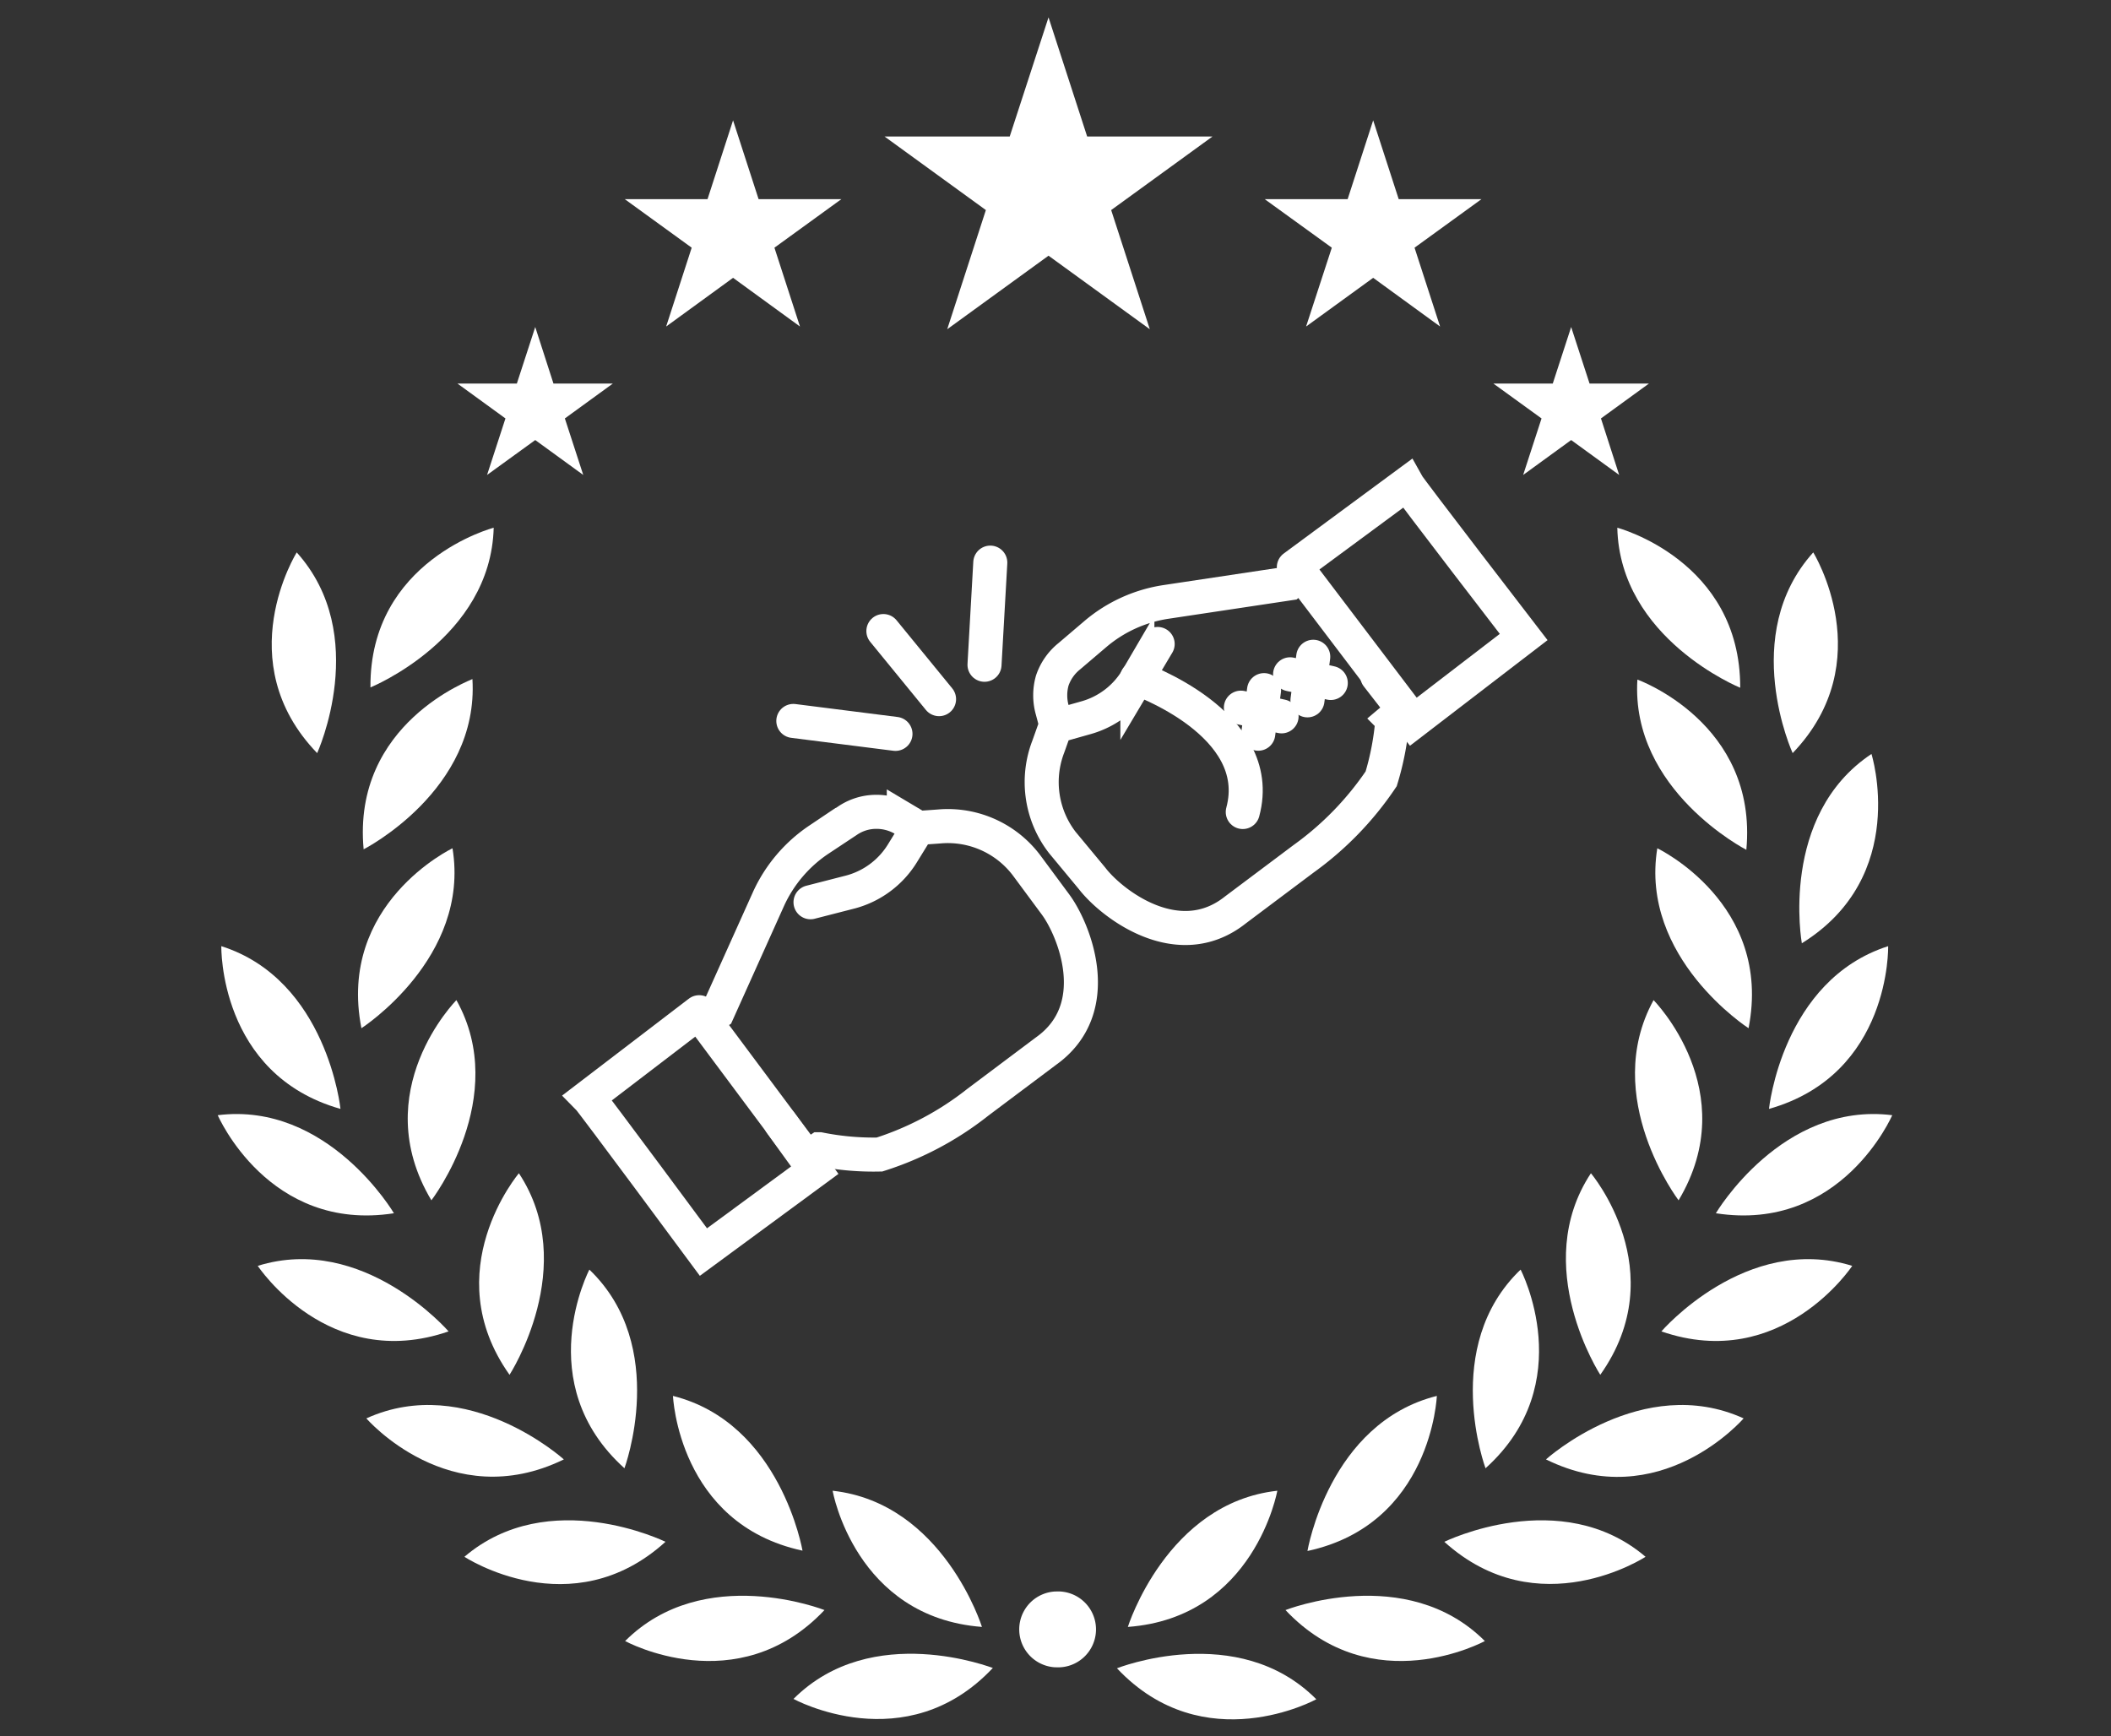 <svg id="Ebene_1" data-name="Ebene 1" xmlns="http://www.w3.org/2000/svg" viewBox="0 0 124 102"><rect x="0" y="0" width="124" height="102" fill="#333333" stroke="none"/><defs><style>.cls-1{fill:none;stroke:#fff;stroke-linecap:round;stroke-miterlimit:10;stroke-width:2px;}.cls-2{fill:#fff;}</style></defs><path class="cls-1" d="M47.61,53l2.26-.58A5.13,5.13,0,0,0,53,50.14l.93-1.51-.84-.5a3.14,3.14,0,0,0-1.67-.44,3,3,0,0,0-1.64.52l-1.69,1.12a8.36,8.36,0,0,0-2.94,3.46l-3,6.67-.76.5,6,8.05.75-.5a16.17,16.17,0,0,0,3.52.31,18.15,18.15,0,0,0,5.79-3.08l4-3c3.53-2.52,1.64-7.14.55-8.61L60.35,50.9a5.79,5.79,0,0,0-5.2-2.35l-1.26.09"/><path class="cls-1" d="M41.07,59.46l-6.54,5c.25.25,6.79,9.09,6.79,9.09l6.54-4.81-2-2.77"/><path class="cls-1" d="M68,37.83l-1.19,2a5.09,5.09,0,0,1-3.05,2.34l-1.7.48-.25-.94a3.18,3.18,0,0,1,0-1.73,3.11,3.11,0,0,1,1-1.43l1.55-1.32a8.31,8.31,0,0,1,4.12-1.87l7.25-1.09.69-.59,6.07,8-.7.59a16.37,16.37,0,0,1-.66,3.48,18.49,18.49,0,0,1-4.56,4.7l-4,3c-3.38,2.69-7.31-.4-8.42-1.85L62.4,49.49a5.8,5.8,0,0,1-.82-5.64L62,42.67"/><path class="cls-1" d="M76,33.32l6.64-4.9c.17.31,6.86,9,6.86,9L83,42.41l-2.1-2.7"/><path class="cls-1" d="M66.78,39.84S74.41,42.48,73,47.7"/><path class="cls-1" d="M72.89,41.57l2.39.51"/><path class="cls-1" d="M75.78,39.61l2.39.51"/><path class="cls-1" d="M74.25,40.54l-.34,2.56"/><path class="cls-1" d="M77.14,38.58l-.34,2.56"/><path class="cls-1" d="M46.6,42.35l6,.76"/><path class="cls-1" d="M51.89,37.07l3.27,4"/><path class="cls-1" d="M58.17,33.05l-.34,6"/><polygon class="cls-2" points="61.59 1.02 59.31 8.02 51.96 8.02 57.91 12.34 55.64 19.34 61.59 15.02 67.54 19.34 65.27 12.34 71.22 8.02 63.86 8.02 61.59 1.02"/><polygon class="cls-2" points="43.06 7.07 41.56 11.7 36.7 11.7 40.63 14.55 39.13 19.18 43.06 16.32 46.99 19.18 45.49 14.55 49.42 11.7 44.56 11.7 43.06 7.07"/><polygon class="cls-2" points="31.44 19.21 30.36 22.53 26.87 22.53 29.69 24.58 28.61 27.9 31.44 25.85 34.26 27.9 33.18 24.58 36 22.53 32.51 22.53 31.44 19.21"/><polygon class="cls-2" points="93.37 22.53 92.29 19.21 91.21 22.53 87.72 22.53 90.55 24.58 89.47 27.9 92.29 25.85 95.11 27.9 94.04 24.58 96.86 22.53 93.37 22.53"/><polygon class="cls-2" points="80.66 7.07 79.16 11.7 74.29 11.7 78.23 14.55 76.72 19.18 80.66 16.32 84.59 19.18 83.09 14.55 87.02 11.7 82.16 11.7 80.66 7.07"/><path class="cls-2" d="M21.23,60.4s6.41-4.13,5.35-10.57C26.58,49.83,19.79,53.07,21.23,60.4Z"/><path class="cls-2" d="M39.53,82s.31,7.52,7.61,9.09C47.14,91.11,45.87,83.59,39.53,82Z"/><path class="cls-2" d="M76.8,91.11C84.1,89.54,84.4,82,84.4,82,78.06,83.59,76.8,91.11,76.8,91.11Z"/><path class="cls-2" d="M105.3,44.24c5.17-5.39,1.21-11.79,1.21-11.79C102.13,37.31,105.3,44.24,105.3,44.24Z"/><path class="cls-2" d="M36.68,86.25s2.65-7.15-2.06-11.67C34.62,74.58,31.13,81.25,36.68,86.25Z"/><path class="cls-2" d="M66.25,95.57c7.45-.55,8.78-8,8.78-8C68.53,88.29,66.25,95.57,66.25,95.57Z"/><path class="cls-2" d="M29.93,80.76s4.15-6.39.55-11.84C30.48,68.92,25.61,74.67,29.93,80.76Z"/><path class="cls-2" d="M21.76,40.38S28.83,37.51,29,31C29,31,21.7,32.91,21.76,40.38Z"/><path class="cls-2" d="M21.36,49.89s6.79-3.46,6.39-10C27.75,39.92,20.67,42.46,21.36,49.89Z"/><path class="cls-2" d="M25.34,70.51S30,64.46,26.81,58.75C26.81,58.75,21.51,64.1,25.34,70.51Z"/><path class="cls-2" d="M57.68,95.57s-2.27-7.28-8.77-8C48.91,87.61,50.24,95,57.68,95.57Z"/><path class="cls-2" d="M75.51,94.58C80.62,100,87.22,96.4,87.22,96.4,82.6,91.78,75.51,94.58,75.51,94.58Z"/><path class="cls-2" d="M84.84,90.57c5.53,5,11.82.88,11.82.88C91.69,87.21,84.84,90.57,84.84,90.57Z"/><path class="cls-2" d="M65.61,98c5.12,5.44,11.71,1.82,11.71,1.82C72.71,95.18,65.61,98,65.61,98Z"/><path class="cls-2" d="M97.59,78.21c7.06,2.44,11.21-3.85,11.21-3.85C102.56,72.43,97.59,78.21,97.59,78.21Z"/><path class="cls-2" d="M100.79,71.27c7.38,1.15,10.36-5.76,10.36-5.76C104.67,64.7,100.79,71.27,100.79,71.27Z"/><path class="cls-2" d="M90.81,85.73c6.7,3.3,11.61-2.41,11.61-2.41C96.47,80.62,90.81,85.73,90.81,85.73Z"/><path class="cls-2" d="M26.35,78.21s-5-5.78-11.21-3.85C15.14,74.36,19.29,80.65,26.35,78.21Z"/><path class="cls-2" d="M62,93.49h-.05a2.23,2.23,0,0,0,0,4.45H62a2.23,2.23,0,1,0,0-4.45Z"/><path class="cls-2" d="M33.12,85.73s-5.65-5.11-11.6-2.41C21.52,83.32,26.42,89,33.12,85.73Z"/><path class="cls-2" d="M109.93,44.29c-5.44,3.62-4.09,11.12-4.09,11.12C112.19,51.47,109.93,44.29,109.93,44.29Z"/><path class="cls-2" d="M110.91,55.58c-6.23,2-7,9.56-7,9.56C111.09,63.11,110.91,55.58,110.91,55.58Z"/><path class="cls-2" d="M46.61,99.8s6.6,3.62,11.71-1.82C58.32,98,51.23,95.18,46.61,99.8Z"/><path class="cls-2" d="M27.28,91.45s6.28,4.14,11.81-.88C39.09,90.57,32.25,87.21,27.28,91.45Z"/><path class="cls-2" d="M48.43,94.58s-7.09-2.8-11.71,1.82C36.72,96.4,43.31,100,48.43,94.58Z"/><path class="cls-2" d="M102.71,60.4c1.44-7.33-5.36-10.57-5.36-10.57C96.3,56.27,102.71,60.4,102.71,60.4Z"/><path class="cls-2" d="M20,65.14s-.78-7.58-7-9.56C13,55.58,12.84,63.11,20,65.14Z"/><path class="cls-2" d="M17.43,32.45s-4,6.4,1.2,11.79C18.63,44.24,21.8,37.31,17.43,32.45Z"/><path class="cls-2" d="M23.14,71.27s-3.87-6.57-10.35-5.76C12.79,65.51,15.77,72.42,23.14,71.27Z"/><path class="cls-2" d="M87.26,86.25c5.55-5,2.06-11.67,2.06-11.67C84.6,79.1,87.26,86.25,87.26,86.25Z"/><path class="cls-2" d="M98.6,70.51c3.83-6.41-1.47-11.76-1.47-11.76C94,64.46,98.6,70.51,98.6,70.51Z"/><path class="cls-2" d="M94,80.76c4.32-6.09-.55-11.84-.55-11.84C89.85,74.37,94,80.76,94,80.76Z"/><path class="cls-2" d="M96.18,39.92c-.4,6.51,6.4,10,6.4,10C103.27,42.46,96.18,39.92,96.18,39.92Z"/><path class="cls-2" d="M95,31c.15,6.53,7.22,9.4,7.22,9.4C102.24,32.91,95,31,95,31Z"/></svg>